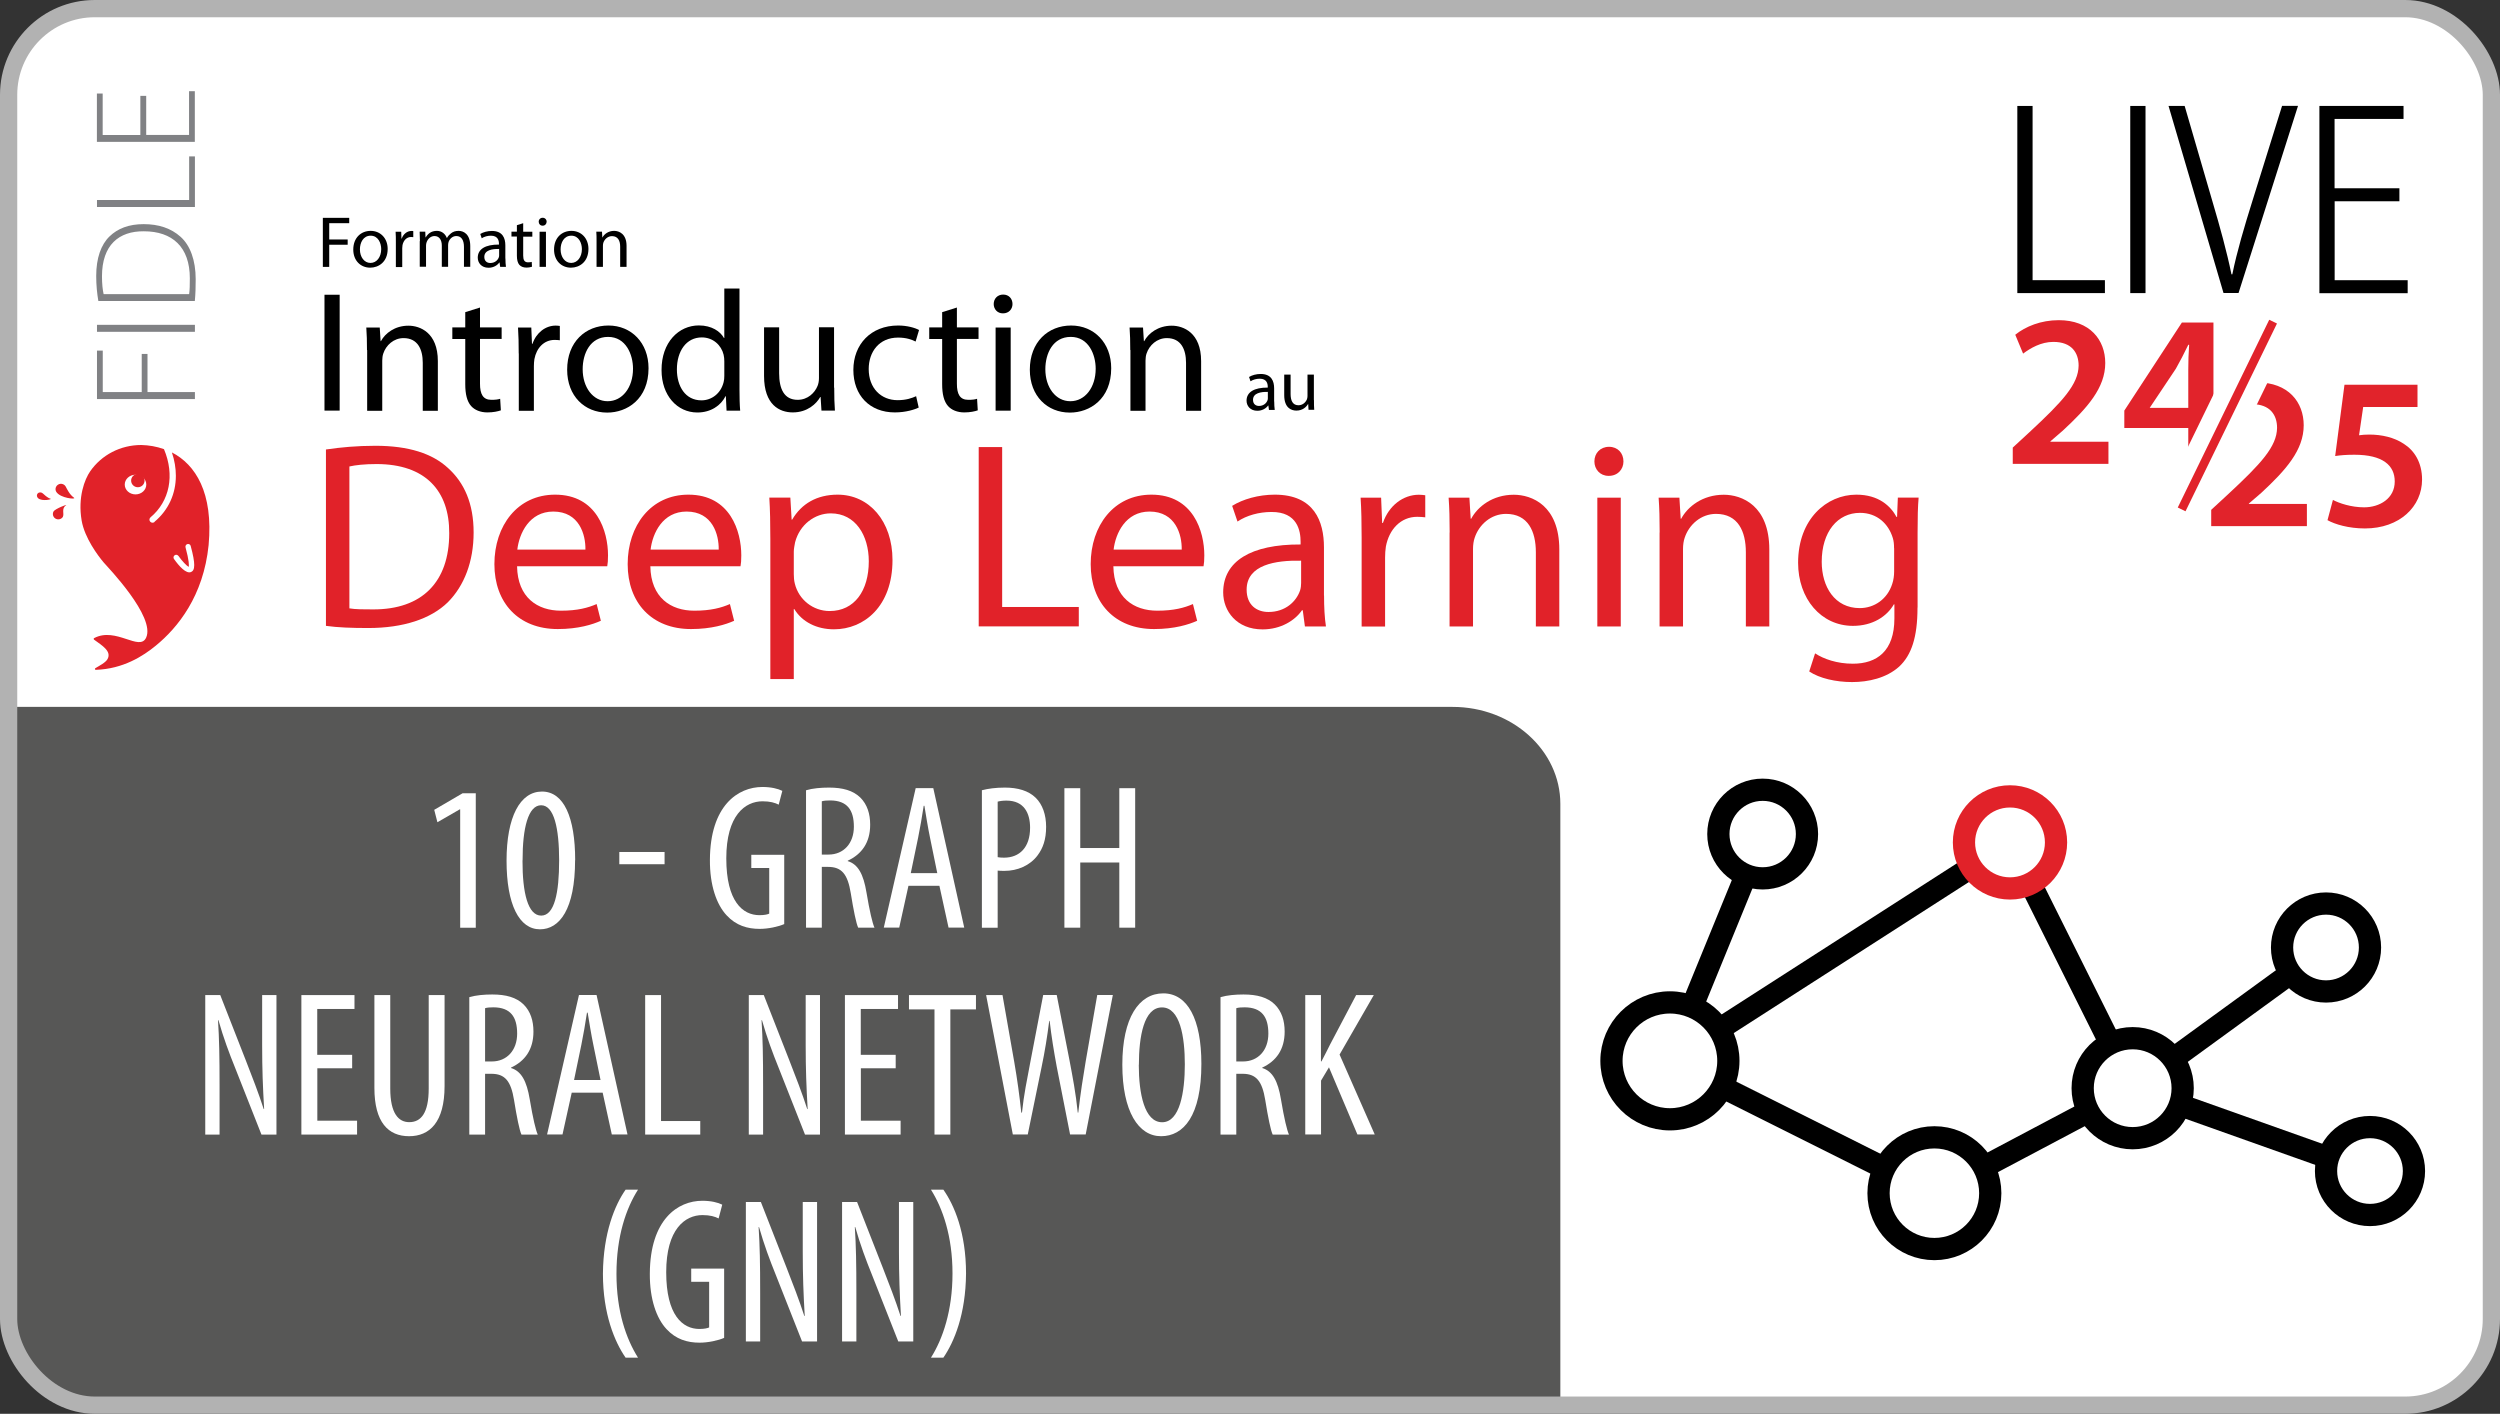 <?xml version="1.0" encoding="UTF-8"?>
<svg id="Calque_2" data-name="Calque 2" xmlns="http://www.w3.org/2000/svg" viewBox="0 0 290 164">
  <rect x="0" y="0" width="290" height="164" fill="#333333" stroke="none"/>
  <defs>
    <style>
      .cls-1 {
        stroke: #e1232b;
        stroke-width: 1px;
      }

      .cls-1, .cls-2, .cls-3, .cls-4, .cls-5 {
        fill: none;
      }

      .cls-1, .cls-3, .cls-6, .cls-4, .cls-7, .cls-5 {
        stroke-miterlimit: 10;
      }

      .cls-8, .cls-6, .cls-7 {
        fill: #fff;
      }

      .cls-9 {
        fill: #e12229;
      }

      .cls-10 {
        fill: #575756;
      }

      .cls-11 {
        fill: #e1232b;
      }

      .cls-3 {
        stroke: #fff;
        stroke-width: 5.03px;
      }

      .cls-6, .cls-4 {
        stroke: #000;
      }

      .cls-6, .cls-4, .cls-7 {
        stroke-width: 2.58px;
      }

      .cls-7 {
        stroke: #e12229;
      }

      .cls-12 {
        fill: #808184;
      }

      .cls-5 {
        stroke: #b2b2b2;
        stroke-width: 2px;
      }
    </style>
  </defs>
  <g id="Calque_1-2" data-name="Calque 1">
    <g>
      <g>
        <rect class="cls-8" x="1" y="1" width="288" height="162" rx="10" ry="10"/>
        <path class="cls-10" d="M1,151.75v-69.75h167.5c6.9,0,12.5,5.04,12.5,11.25v69.75H13.5c-6.9,0-12.5-5.04-12.5-11.25Z"/>
        <g>
          <g>
            <path d="M234.01,12.29h1.77v20.21h8.39v1.5h-10.16V12.29Z"/>
            <path d="M248.88,12.29v21.71h-1.77V12.29h1.77Z"/>
            <path d="M257.93,34l-6.38-21.71h1.87l3.23,11.1c.85,2.87,1.67,5.83,2.2,8.43h.1c.53-2.62,1.41-5.58,2.31-8.45l3.46-11.09h1.85l-6.9,21.71h-1.74Z"/>
            <path d="M278.34,23.35h-7.52v9.15h8.47v1.51h-10.24V12.29h9.76v1.51h-8v8.04h7.52v1.5Z"/>
          </g>
          <g>
            <g>
              <path class="cls-11" d="M233.48,53.81v-1.89l1.94-1.79c3.86-3.58,5.67-5.55,5.7-7.72,0-1.46-.78-2.75-2.93-2.75-1.44,0-2.67.73-3.51,1.36l-.91-2.19c1.19-.96,2.98-1.69,5.04-1.69,3.63,0,5.4,2.3,5.4,4.97,0,2.88-2.07,5.2-4.92,7.84l-1.44,1.24v.05h6.73v2.57h-11.12Z"/>
              <path class="cls-11" d="M253.84,53.81v-4.16h-7.42v-2.02l6.68-10.22h3.66v9.89h2.12v2.35h-2.12v4.16h-2.93ZM253.84,47.31v-4.46c0-.93.03-1.89.1-2.85h-.1c-.5,1.03-.93,1.87-1.44,2.77l-3,4.49-.03.05h4.46Z"/>
            </g>
            <g>
              <path class="cls-11" d="M256.5,61.03v-1.89l1.94-1.79c3.86-3.58,5.67-5.55,5.7-7.72,0-1.46-.78-2.75-2.93-2.75-1.44,0-2.67.73-3.51,1.36l-.91-2.19c1.19-.96,2.98-1.69,5.04-1.69,3.63,0,5.4,2.3,5.4,4.97,0,2.88-2.07,5.2-4.92,7.84l-1.44,1.24v.05h6.73v2.57h-11.12Z"/>
              <path class="cls-11" d="M280.44,47.21h-6.31l-.48,3.28c.38-.05.71-.08,1.19-.08,1.44,0,2.88.33,3.98,1.06,1.24.78,2.14,2.17,2.14,4.16,0,3.13-2.6,5.67-6.63,5.67-1.89,0-3.48-.48-4.34-.96l.63-2.35c.71.38,2.12.86,3.61.86,1.82,0,3.56-1.03,3.56-3,0-1.87-1.39-3.1-4.67-3.1-.91,0-1.59.05-2.24.15l1.08-8.27h8.47v2.57Z"/>
            </g>
            <g>
              <line class="cls-3" x1="253.07" y1="59.09" x2="263.68" y2="37.31"/>
              <line class="cls-1" x1="253.07" y1="59.09" x2="263.68" y2="37.31"/>
            </g>
          </g>
        </g>
        <rect class="cls-5" x="1" y="1" width="288" height="162" rx="10" ry="10"/>
        <g>
          <g>
            <path d="M37.45,25.27h3.06v.62h-2.32v1.89h2.14v.61h-2.14v2.57h-.74v-5.69Z"/>
            <path d="M42.94,31.05c-1.1,0-1.96-.81-1.96-2.1,0-1.37.9-2.17,2.02-2.17s1.97.85,1.97,2.09c0,1.52-1.05,2.18-2.03,2.18h0ZM42.98,30.5c.71,0,1.24-.67,1.24-1.6,0-.69-.35-1.56-1.22-1.56s-1.25.81-1.25,1.59c0,.89.51,1.57,1.22,1.57h0Z"/>
            <path d="M45.92,28.15c0-.48,0-.89-.03-1.27h.65l.03.8h.03c.19-.55.64-.89,1.14-.89.08,0,.13,0,.2.02v.7c-.08,0-.15-.02-.25-.02-.52,0-.89.4-1,.95-.02.11-.03.23-.03.35v2.19h-.74v-2.81Z"/>
            <path d="M48.71,27.98c0-.43-.02-.77-.03-1.11h.65l.03.66h.03c.23-.39.61-.75,1.29-.75.55,0,.97.34,1.15.82h.02c.13-.24.3-.4.46-.53.24-.19.51-.29.89-.29.55,0,1.35.35,1.35,1.77v2.4h-.73v-2.31c0-.79-.3-1.26-.89-1.26-.43,0-.75.31-.89.67-.03.11-.06.24-.06.37v2.53h-.73v-2.46c0-.65-.29-1.11-.85-1.11-.46,0-.8.37-.92.74-.04.11-.06.24-.06.36v2.46h-.73v-2.98Z"/>
            <path d="M58.63,29.98c0,.35.02.7.06.98h-.67l-.07-.51h-.03c-.22.32-.67.61-1.25.61-.83,0-1.25-.58-1.25-1.17,0-.99.88-1.53,2.46-1.52v-.08c0-.34-.09-.95-.93-.95-.39,0-.78.11-1.07.3l-.17-.5c.34-.21.84-.35,1.35-.35,1.26,0,1.56.85,1.56,1.67v1.53ZM57.91,28.88c-.81-.02-1.73.13-1.73.92,0,.49.32.71.69.71.54,0,.89-.34,1-.68.03-.08.03-.16.03-.24v-.71Z"/>
            <path d="M60.69,25.9v.98h1.06v.57h-1.06v2.19c0,.51.14.79.56.79.2,0,.32-.02.43-.05l.03.56c-.14.05-.37.1-.66.1-.35,0-.62-.12-.8-.31-.2-.23-.29-.59-.29-1.07v-2.22h-.63v-.57h.63v-.75l.73-.23Z"/>
            <path d="M62.94,26.18c-.27,0-.45-.21-.45-.46,0-.26.19-.46.46-.46s.46.2.46.46c0,.24-.18.46-.46.46h0ZM62.59,30.96v-4.08h.74v4.08h-.74Z"/>
            <path d="M66.23,31.05c-1.1,0-1.96-.81-1.96-2.1,0-1.37.9-2.17,2.02-2.17s1.97.85,1.97,2.09c0,1.52-1.05,2.18-2.03,2.18h0ZM66.26,30.5c.71,0,1.24-.67,1.24-1.6,0-.69-.35-1.56-1.22-1.56s-1.25.81-1.25,1.59c0,.89.51,1.57,1.22,1.57h0Z"/>
            <path d="M69.2,27.98c0-.43,0-.77-.03-1.11h.66l.04.67h.02c.2-.38.68-.76,1.35-.76.57,0,1.44.34,1.44,1.74v2.44h-.74v-2.35c0-.66-.24-1.22-.95-1.22-.48,0-.86.35-1,.76-.03.09-.05.23-.05.35v2.46h-.74v-2.98Z"/>
          </g>
          <g>
            <path d="M39.4,34.19v13.44h-1.76v-13.44h1.76Z"/>
            <path d="M42.57,40.6c0-1.02-.02-1.81-.08-2.61h1.56l.1,1.58h.04c.48-.9,1.6-1.79,3.19-1.79,1.34,0,3.41.8,3.41,4.11v5.76h-1.75v-5.56c0-1.56-.58-2.87-2.23-2.87-1.14,0-2.03.82-2.35,1.79-.08.22-.12.54-.12.82v5.82h-1.75v-7.04Z"/>
            <path d="M55.68,35.67v2.31h2.51v1.34h-2.51v5.19c0,1.2.34,1.87,1.32,1.87.48,0,.76-.04,1.02-.12l.08,1.34c-.34.12-.88.24-1.56.24-.82,0-1.48-.28-1.89-.74-.48-.54-.68-1.4-.68-2.53v-5.25h-1.5v-1.34h1.5v-1.77l1.72-.54Z"/>
            <path d="M60.17,41c0-1.14-.02-2.11-.08-3.01h1.54l.08,1.89h.06c.44-1.3,1.52-2.11,2.69-2.11.18,0,.32.02.48.04v1.66c-.18-.02-.36-.04-.6-.04-1.24,0-2.11.94-2.35,2.23-.04.26-.06.54-.06.82v5.17h-1.75v-6.64Z"/>
            <path d="M70.42,47.86c-2.59,0-4.63-1.91-4.63-4.97,0-3.23,2.13-5.13,4.79-5.13s4.65,2.01,4.65,4.95c0,3.59-2.49,5.15-4.79,5.15h-.02ZM70.5,46.54c1.68,0,2.93-1.58,2.93-3.77,0-1.64-.82-3.69-2.89-3.69s-2.95,1.91-2.95,3.75c0,2.11,1.2,3.71,2.89,3.71h.02Z"/>
            <path d="M85.78,33.48v11.67c0,.86.02,1.83.08,2.49h-1.58l-.08-1.68h-.04c-.54,1.08-1.7,1.89-3.27,1.89-2.33,0-4.15-1.97-4.15-4.91-.02-3.23,1.99-5.19,4.33-5.19,1.5,0,2.49.7,2.91,1.46h.04v-5.74h1.75ZM84.02,41.91c0-.24-.02-.52-.08-.76-.26-1.1-1.22-2.01-2.53-2.01-1.81,0-2.89,1.6-2.89,3.71,0,1.97.98,3.59,2.85,3.59,1.18,0,2.25-.8,2.57-2.11.06-.22.08-.46.08-.74v-1.68Z"/>
            <path d="M96.77,44.98c0,1.02.02,1.89.08,2.65h-1.56l-.1-1.58h-.04c-.44.78-1.48,1.79-3.19,1.79-1.52,0-3.33-.86-3.33-4.23v-5.64h1.75v5.32c0,1.83.58,3.09,2.15,3.09,1.18,0,1.99-.82,2.31-1.62.1-.24.16-.56.16-.9v-5.9h1.75v7Z"/>
            <path d="M106.57,47.28c-.46.22-1.48.56-2.77.56-2.91,0-4.81-1.97-4.81-4.93s2.03-5.15,5.19-5.15c1.04,0,1.95.26,2.43.52l-.4,1.34c-.42-.22-1.08-.46-2.03-.46-2.21,0-3.41,1.66-3.41,3.65,0,2.23,1.44,3.61,3.35,3.61,1,0,1.66-.24,2.15-.46l.3,1.32Z"/>
            <path d="M111,35.67v2.31h2.51v1.34h-2.51v5.19c0,1.2.34,1.87,1.32,1.87.48,0,.76-.04,1.02-.12l.08,1.34c-.34.12-.88.24-1.56.24-.82,0-1.48-.28-1.89-.74-.48-.54-.68-1.4-.68-2.53v-5.25h-1.5v-1.34h1.5v-1.77l1.72-.54Z"/>
            <path d="M116.33,36.35c-.64,0-1.06-.5-1.06-1.08,0-.62.44-1.1,1.1-1.1s1.08.48,1.08,1.1c0,.58-.42,1.08-1.1,1.08h-.02ZM115.49,47.64v-9.65h1.75v9.65h-1.75Z"/>
            <path d="M124.09,47.86c-2.59,0-4.63-1.91-4.63-4.97,0-3.23,2.13-5.13,4.79-5.13s4.65,2.01,4.65,4.95c0,3.59-2.49,5.15-4.79,5.15h-.02ZM124.17,46.54c1.68,0,2.93-1.58,2.93-3.77,0-1.64-.82-3.69-2.89-3.69s-2.95,1.91-2.95,3.75c0,2.11,1.2,3.71,2.89,3.71h.02Z"/>
            <path d="M131.11,40.6c0-1.02-.02-1.81-.08-2.61h1.56l.1,1.58h.04c.48-.9,1.6-1.79,3.19-1.79,1.34,0,3.41.8,3.41,4.11v5.76h-1.75v-5.56c0-1.56-.58-2.87-2.23-2.87-1.14,0-2.03.82-2.35,1.79-.08.22-.12.54-.12.82v5.82h-1.75v-7.04Z"/>
          </g>
          <g>
            <path d="M147.81,46.57c0,.35.02.7.06.98h-.67l-.07-.51h-.03c-.22.32-.67.61-1.25.61-.83,0-1.25-.58-1.25-1.17,0-.99.88-1.53,2.46-1.52v-.08c0-.34-.09-.95-.93-.95-.39,0-.78.11-1.07.3l-.17-.5c.34-.21.84-.35,1.35-.35,1.26,0,1.56.85,1.56,1.67v1.53ZM147.08,45.46c-.81-.02-1.73.13-1.73.92,0,.49.32.71.69.71.54,0,.89-.34,1-.68.03-.08.03-.16.03-.24v-.71Z"/>
            <path d="M152.42,46.42c0,.43,0,.8.03,1.12h-.66l-.04-.67h-.02c-.19.33-.62.76-1.35.76-.64,0-1.41-.36-1.41-1.79v-2.39h.74v2.25c0,.78.25,1.31.91,1.31.5,0,.84-.35.98-.68.04-.1.07-.24.07-.38v-2.5h.74v2.96Z"/>
          </g>
          <g>
            <path class="cls-9" d="M37.81,52.14c1.67-.25,3.61-.43,5.74-.43,3.86,0,6.61.9,8.43,2.59,1.88,1.7,2.96,4.11,2.96,7.47s-1.08,6.17-2.99,8.09c-1.98,1.94-5.19,2.99-9.23,2.99-1.94,0-3.52-.06-4.91-.25v-20.47ZM40.53,70.57c.68.12,1.67.12,2.72.12,5.74.03,8.86-3.21,8.86-8.83.03-4.91-2.75-8.03-8.43-8.03-1.39,0-2.44.12-3.15.28v16.45Z"/>
            <path class="cls-9" d="M59.98,65.69c.06,3.64,2.38,5.15,5.09,5.15,1.94,0,3.15-.34,4.14-.77l.49,1.94c-.96.43-2.62.96-5,.96-4.57,0-7.35-3.06-7.35-7.53s2.69-8.06,7.04-8.06c4.88,0,6.14,4.29,6.14,7.04,0,.56-.03.96-.09,1.27h-10.46ZM67.91,63.75c.03-1.73-.71-4.41-3.73-4.41-2.78,0-3.95,2.53-4.17,4.41h7.9Z"/>
            <path class="cls-9" d="M75.44,65.69c.06,3.64,2.38,5.15,5.09,5.15,1.94,0,3.15-.34,4.14-.77l.49,1.94c-.96.43-2.62.96-5,.96-4.57,0-7.35-3.06-7.35-7.53s2.69-8.06,7.04-8.06c4.88,0,6.14,4.29,6.14,7.04,0,.56-.03.96-.09,1.27h-10.46ZM83.37,63.75c.03-1.73-.71-4.41-3.73-4.41-2.78,0-3.95,2.53-4.17,4.41h7.9Z"/>
            <path class="cls-9" d="M89.36,62.6c0-1.91-.03-3.46-.12-4.88h2.44l.15,2.56h.06c1.08-1.85,2.87-2.9,5.28-2.9,3.64,0,6.36,3.06,6.36,7.59,0,5.37-3.3,8.03-6.79,8.03-2.01,0-3.7-.86-4.6-2.35h-.06v8.12h-2.72v-16.17ZM92.08,66.59c0,.37.03.77.12,1.11.46,1.88,2.13,3.18,4.04,3.18,2.87,0,4.54-2.35,4.54-5.77,0-2.99-1.54-5.56-4.41-5.56-1.85,0-3.61,1.3-4.14,3.36-.06.34-.15.74-.15,1.08v2.59Z"/>
            <path class="cls-9" d="M113.53,51.86h2.72v18.55h8.89v2.25h-11.61v-20.81Z"/>
            <path class="cls-9" d="M129.15,65.69c.06,3.64,2.38,5.15,5.09,5.15,1.94,0,3.15-.34,4.14-.77l.49,1.94c-.96.43-2.62.96-5,.96-4.57,0-7.35-3.06-7.35-7.53s2.69-8.06,7.04-8.06c4.88,0,6.14,4.29,6.14,7.04,0,.56-.03.96-.09,1.27h-10.46ZM137.08,63.75c.03-1.73-.71-4.41-3.73-4.41-2.78,0-3.95,2.53-4.17,4.41h7.9Z"/>
            <path class="cls-9" d="M153.59,69.09c0,1.3.06,2.56.22,3.58h-2.44l-.25-1.88h-.09c-.8,1.17-2.44,2.22-4.57,2.22-3.02,0-4.57-2.13-4.57-4.29,0-3.61,3.21-5.59,8.98-5.56v-.31c0-1.23-.34-3.49-3.4-3.46-1.42,0-2.87.4-3.92,1.11l-.62-1.82c1.23-.77,3.06-1.3,4.94-1.3,4.6,0,5.71,3.12,5.71,6.11v5.59ZM150.94,65.04c-2.96-.06-6.33.46-6.33,3.36,0,1.79,1.17,2.59,2.53,2.59,1.98,0,3.24-1.23,3.67-2.5.09-.28.12-.59.12-.86v-2.59Z"/>
            <path class="cls-9" d="M157.95,62.39c0-1.76-.03-3.27-.12-4.66h2.38l.12,2.93h.09c.68-2.01,2.35-3.27,4.17-3.27.28,0,.49.03.74.06v2.56c-.28-.03-.56-.06-.93-.06-1.91,0-3.27,1.45-3.64,3.46-.06.4-.09.83-.09,1.27v8h-2.72v-10.28Z"/>
            <path class="cls-9" d="M168.16,61.77c0-1.57-.03-2.81-.12-4.04h2.41l.15,2.44h.06c.74-1.39,2.47-2.78,4.94-2.78,2.07,0,5.28,1.23,5.28,6.36v8.92h-2.72v-8.61c0-2.41-.9-4.45-3.46-4.45-1.76,0-3.15,1.27-3.64,2.78-.12.34-.19.83-.19,1.27v9.01h-2.72v-10.9Z"/>
            <path class="cls-9" d="M186.59,55.2c-.99,0-1.64-.77-1.64-1.67,0-.96.68-1.7,1.7-1.7s1.67.74,1.67,1.7c0,.9-.65,1.67-1.7,1.67h-.03ZM185.29,72.67v-14.94h2.72v14.94h-2.72Z"/>
            <path class="cls-9" d="M192.52,61.77c0-1.57-.03-2.81-.12-4.04h2.41l.15,2.44h.06c.74-1.39,2.47-2.78,4.94-2.78,2.07,0,5.28,1.23,5.28,6.36v8.92h-2.72v-8.61c0-2.41-.9-4.45-3.46-4.45-1.76,0-3.15,1.27-3.64,2.78-.12.34-.19.83-.19,1.27v9.01h-2.72v-10.9Z"/>
            <path class="cls-9" d="M222.43,70.48c0,3.46-.71,5.53-2.13,6.85-1.48,1.33-3.58,1.79-5.46,1.79s-3.77-.43-4.97-1.23l.68-2.1c.99.65,2.53,1.2,4.38,1.2,2.78,0,4.82-1.45,4.82-5.25v-1.64h-.06c-.8,1.39-2.44,2.5-4.75,2.5-3.7,0-6.36-3.15-6.36-7.32,0-5.06,3.3-7.9,6.76-7.9,2.59,0,3.98,1.33,4.66,2.59h.06l.09-2.25h2.41c-.09,1.05-.12,2.28-.12,4.07v8.67ZM219.71,63.59c0-.43-.03-.83-.15-1.2-.49-1.6-1.79-2.9-3.8-2.9-2.59,0-4.44,2.19-4.44,5.68,0,2.9,1.51,5.37,4.41,5.37,1.7,0,3.21-1.05,3.77-2.81.15-.43.22-.96.22-1.45v-2.69Z"/>
          </g>
        </g>
        <g>
          <g>
            <g>
              <path class="cls-2" d="M21.52,63.49c.43,1.58.41,2.1.37,2.27-.24-.12-.77-.68-1.19-1.27-.1-.14-.29-.17-.44-.08-.14.1-.18.29-.08.43.59.83,1.42,1.77,1.99,1.51.22-.1.36-.31.36-.81,0-.45-.12-1.14-.41-2.21-.04-.16-.22-.26-.38-.22-.17.04-.27.21-.22.38Z"/>
              <path class="cls-9" d="M7.3,59.92c.17-.3-.2-.92.35-1.3.28-.2-1.28.41-1.44.71s-.06.67.25.84c.3.16.68.06.85-.24Z"/>
              <path class="cls-9" d="M17.93,60.55c-.15.13-.38.11-.51-.04-.13-.15-.11-.37.04-.5,2.23-1.87,2.83-4.9,1.56-7.91-.86-.31-1.76-.46-2.64-.48-2.39,0-4.6,1.14-5.93,3.07-.62.9-1.44,2.97-.98,5.69.34,2,1.88,4.07,2.57,4.88.42.49,6.03,6.29,4.91,8.71-.76,1.64-3.51-1.29-6.03.05-.07.04-.07.13-.01.18.94.68,2.07,1.35,1.56,2.26-.23.41-.95.77-1.41,1.05-.09.06-.05.2.06.19,3.16-.1,5.49-1.6,6.96-2.81,2.55-2.09,5.52-5.75,6.12-11.66.56-6.09-1.53-9.34-4.26-10.75.31.92.46,1.83.46,2.71,0,2.08-.85,3.98-2.48,5.34ZM22.12,63.33c.29,1.07.41,1.76.41,2.21,0,.5-.14.71-.36.81-.57.26-1.4-.68-1.99-1.51-.1-.14-.06-.33.08-.43.14-.1.34-.06.44.08.42.59.95,1.15,1.19,1.27.04-.16.06-.69-.37-2.27-.04-.16.05-.33.22-.38.17-.04.34.05.38.22Z"/>
              <path class="cls-9" d="M8.59,57.74c-.54-.38-.81-1.01-.97-1.3s-.55-.41-.85-.24c-.3.16-.42.54-.25.84.46.77,2.35.91,2.07.71Z"/>
              <path class="cls-9" d="M5.87,57.86c-.42-.14-.73-.48-.91-.63-.17-.15-.43-.15-.58,0-.15.16-.13.42.05.57.46.39,1.66.12,1.44.05Z"/>
            </g>
            <g>
              <ellipse class="cls-8" cx="15.72" cy="56.21" rx="1.25" ry="1.14"/>
              <ellipse class="cls-9" cx="15.99" cy="55.75" rx=".78" ry=".77"/>
            </g>
          </g>
          <g>
            <path class="cls-12" d="M11.25,46.28v-5.61h.67v4.81h4.52v-4.42h.67v4.42h5.5v.81h-11.36Z"/>
            <path class="cls-12" d="M11.25,37.68h11.36v.81h-11.36v-.81Z"/>
            <path class="cls-12" d="M11.41,34.93c-.15-.88-.25-1.84-.25-2.92,0-2.07.56-3.64,1.55-4.59.94-.91,2.23-1.42,3.95-1.42s3.17.46,4.3,1.48c1.1.99,1.74,2.71,1.74,4.91,0,.88-.02,1.7-.1,2.53h-11.18ZM21.94,34.12c.07-.46.08-1.11.08-1.84,0-3.64-2.04-5.45-5.33-5.45-2.88-.03-4.86,1.57-4.86,5.23,0,.88.08,1.57.19,2.06h9.91Z"/>
            <path class="cls-12" d="M11.25,24.01v-.81h10.69v-5.06h.67v5.87h-11.36Z"/>
            <path class="cls-12" d="M16.96,11.11v4.54h4.97v-5.07h.67v5.88h-11.36v-5.61h.67v4.81h4.37v-4.54h.67Z"/>
          </g>
        </g>
      </g>
      <g>
        <rect class="cls-2" x="10" y="91" width="162" height="71.83"/>
        <path class="cls-8" d="M53.39,93.88h-.05l-2.6,1.5-.37-1.44,3.29-1.92h1.53v15.6h-1.81v-13.73Z"/>
        <path class="cls-8" d="M66.71,99.78c0,5.69-1.8,8.02-4.07,8.02-2.42,0-3.88-2.88-3.88-7.96s1.57-8.02,4.11-8.02,3.85,3,3.85,7.96ZM60.61,99.81c-.01,3.77.63,6.4,2.17,6.4s2.08-2.66,2.08-6.4-.59-6.4-2.09-6.4-2.16,2.65-2.15,6.4Z"/>
        <path class="cls-8" d="M77.09,98.83v1.42h-5.25v-1.42h5.25Z"/>
        <path class="cls-8" d="M90.98,107.19c-.68.3-1.85.56-2.86.56-1.42,0-2.74-.39-3.83-1.57-1.17-1.25-1.96-3.48-1.94-6.44.03-6.3,3.25-8.45,6.09-8.45,1.02,0,1.81.2,2.31.45l-.42,1.6c-.43-.22-1-.39-1.87-.39-2.02,0-4.21,1.62-4.21,6.62s1.9,6.59,3.85,6.59c.61,0,.98-.1,1.13-.18v-5.29h-2.08v-1.53h3.82v8.03Z"/>
        <path class="cls-8" d="M93.5,91.67c.78-.23,1.74-.31,2.66-.31,1.59,0,2.79.33,3.64,1.16.8.8,1.14,1.88,1.14,3.15,0,2.07-.98,3.42-2.6,4.17v.05c1.19.36,1.82,1.51,2.17,3.63.37,2.21.7,3.59.93,4.09h-1.89c-.23-.48-.54-2.01-.86-4-.36-2.22-1.06-3.05-2.63-3.05h-.73v7.05h-1.83v-15.94ZM95.33,99.13h.78c1.75,0,2.94-1.3,2.94-3.23s-.76-3.04-2.75-3.05c-.37,0-.73.02-.97.1v6.19Z"/>
        <path class="cls-8" d="M105.38,102.75l-1.07,4.85h-1.79l3.7-16.18h2.04l3.59,16.18h-1.82l-1.06-4.85h-3.59ZM108.72,101.27l-.84-4.11c-.24-1.15-.45-2.48-.65-3.69h-.08c-.19,1.23-.42,2.61-.65,3.71l-.85,4.1h3.08Z"/>
        <path class="cls-8" d="M113.89,91.67c.74-.19,1.61-.31,2.68-.31,1.49,0,2.74.36,3.58,1.19.78.77,1.2,1.95,1.2,3.36,0,1.49-.37,2.48-.98,3.3-.89,1.21-2.38,1.81-3.82,1.81-.32,0-.56,0-.82-.03v6.63h-1.83v-15.94ZM115.73,99.43c.21.04.42.06.73.06,1.81,0,3.03-1.19,3.03-3.47,0-1.67-.68-3.15-2.74-3.15-.42,0-.77.05-1.02.12v6.44Z"/>
        <path class="cls-8" d="M125.31,91.43v6.94h4.53v-6.94h1.84v16.18h-1.84v-7.56h-4.53v7.56h-1.84v-16.18h1.84Z"/>
        <path class="cls-8" d="M23.81,131.61v-16.18h1.74l2.97,7.59c.68,1.74,1.51,3.88,2.07,5.63h.05c-.15-2.54-.23-4.63-.23-7.43v-5.79h1.66v16.18h-1.74l-3.07-7.78c-.66-1.63-1.35-3.47-1.92-5.49h-.05c.14,2.16.18,4.21.18,7.67v5.6h-1.66Z"/>
        <path class="cls-8" d="M40.86,123.92h-4.05v6.08h4.61v1.61h-6.46v-16.18h6.16v1.61h-4.32v5.32h4.05v1.56Z"/>
        <path class="cls-8" d="M45.27,115.43v10.84c0,2.92.98,3.9,2.2,3.9,1.37,0,2.26-1.05,2.26-3.9v-10.84h1.84v10.55c0,4.2-1.73,5.82-4.12,5.82s-4.02-1.59-4.02-5.6v-10.77h1.84Z"/>
        <path class="cls-8" d="M54.44,115.67c.78-.23,1.74-.31,2.66-.31,1.59,0,2.79.33,3.64,1.16.8.8,1.14,1.88,1.14,3.15,0,2.07-.98,3.42-2.6,4.17v.05c1.19.36,1.82,1.51,2.17,3.63.37,2.21.7,3.59.93,4.09h-1.89c-.23-.48-.54-2.01-.86-4-.36-2.22-1.06-3.05-2.63-3.05h-.73v7.05h-1.83v-15.94ZM56.27,123.13h.78c1.75,0,2.94-1.3,2.94-3.23s-.76-3.04-2.75-3.05c-.37,0-.73.02-.97.1v6.19Z"/>
        <path class="cls-8" d="M66.32,126.75l-1.07,4.85h-1.79l3.7-16.18h2.04l3.59,16.18h-1.82l-1.06-4.85h-3.59ZM69.66,125.27l-.84-4.11c-.24-1.15-.45-2.48-.65-3.69h-.08c-.19,1.23-.42,2.61-.65,3.71l-.85,4.1h3.08Z"/>
        <path class="cls-8" d="M74.84,115.43h1.84v14.61h4.55v1.57h-6.39v-16.18Z"/>
        <path class="cls-8" d="M86.86,131.61v-16.18h1.74l2.97,7.59c.68,1.74,1.51,3.88,2.07,5.63h.05c-.15-2.54-.23-4.63-.23-7.43v-5.79h1.66v16.18h-1.74l-3.07-7.78c-.66-1.63-1.35-3.47-1.92-5.49h-.05c.14,2.16.18,4.21.18,7.67v5.6h-1.66Z"/>
        <path class="cls-8" d="M103.91,123.92h-4.05v6.08h4.61v1.61h-6.46v-16.18h6.16v1.61h-4.32v5.32h4.05v1.56Z"/>
        <path class="cls-8" d="M108.4,117.09h-2.96v-1.66h7.77v1.66h-2.97v14.52h-1.84v-14.52Z"/>
        <path class="cls-8" d="M117.49,131.61l-3.1-16.18h1.9l1.37,7.8c.35,2.03.6,3.85.81,5.83h.08c.21-2.05.58-3.79.97-5.87l1.49-7.77h1.57l1.49,7.62c.36,1.91.72,3.75.95,6.02h.06c.27-2.34.55-4.1.86-5.94l1.34-7.7h1.81l-3.15,16.18h-1.81l-1.55-7.87c-.32-1.72-.62-3.53-.82-5.31h-.05c-.23,1.83-.51,3.57-.89,5.38l-1.6,7.8h-1.73Z"/>
        <path class="cls-8" d="M139.36,123.41c0,6.05-2.07,8.39-4.68,8.39s-4.49-2.86-4.49-8.3,1.93-8.27,4.75-8.27,4.42,3,4.42,8.17ZM132.1,123.52c0,3.33.65,6.66,2.71,6.66s2.63-3.53,2.63-6.71-.55-6.61-2.65-6.61-2.68,3.38-2.68,6.66Z"/>
        <path class="cls-8" d="M141.58,115.67c.78-.23,1.74-.31,2.66-.31,1.59,0,2.79.33,3.64,1.16.8.8,1.14,1.88,1.14,3.15,0,2.07-.98,3.42-2.6,4.17v.05c1.19.36,1.82,1.51,2.17,3.63.37,2.21.7,3.59.93,4.09h-1.89c-.23-.48-.54-2.01-.86-4-.36-2.22-1.06-3.05-2.63-3.05h-.73v7.05h-1.83v-15.94ZM143.41,123.13h.78c1.75,0,2.94-1.3,2.94-3.23s-.76-3.04-2.75-3.05c-.37,0-.73.02-.97.1v6.19Z"/>
        <path class="cls-8" d="M151.4,115.43h1.83v7.69h.06c.37-.68.68-1.33,1-1.96l3.02-5.73h2.05l-3.97,6.9,4.08,9.27h-2.01l-3.3-7.79-.92,1.54v6.25h-1.83v-16.18Z"/>
        <path class="cls-8" d="M74.01,138c-1.37,2.15-2.5,5.39-2.5,9.76s1.13,7.55,2.5,9.73h-1.44c-1.26-1.82-2.63-5.05-2.63-9.74.04-4.72,1.37-7.95,2.63-9.75h1.44Z"/>
        <path class="cls-8" d="M84.01,155.19c-.68.3-1.85.56-2.86.56-1.42,0-2.74-.39-3.83-1.57-1.17-1.25-1.96-3.48-1.94-6.44.03-6.3,3.25-8.45,6.09-8.45,1.02,0,1.81.2,2.31.45l-.42,1.6c-.43-.22-1-.39-1.87-.39-2.02,0-4.21,1.62-4.21,6.62s1.9,6.59,3.85,6.59c.61,0,.98-.1,1.13-.18v-5.29h-2.08v-1.53h3.82v8.03Z"/>
        <path class="cls-8" d="M86.52,155.61v-16.18h1.74l2.97,7.59c.68,1.74,1.51,3.88,2.07,5.63h.05c-.15-2.54-.23-4.63-.23-7.43v-5.79h1.66v16.18h-1.74l-3.07-7.78c-.66-1.63-1.35-3.47-1.92-5.49h-.05c.14,2.16.18,4.21.18,7.67v5.6h-1.66Z"/>
        <path class="cls-8" d="M97.68,155.61v-16.18h1.74l2.97,7.59c.68,1.74,1.51,3.88,2.07,5.63h.05c-.15-2.54-.23-4.63-.23-7.43v-5.79h1.66v16.18h-1.74l-3.07-7.78c-.66-1.63-1.35-3.47-1.92-5.49h-.05c.14,2.16.18,4.21.18,7.67v5.6h-1.66Z"/>
        <path class="cls-8" d="M107.99,157.49c1.37-2.17,2.5-5.45,2.5-9.77s-1.14-7.56-2.5-9.72h1.44c1.26,1.79,2.63,4.98,2.63,9.73-.04,4.74-1.37,7.92-2.63,9.76h-1.44Z"/>
      </g>
      <g>
        <line class="cls-4" x1="247.39" y1="126.23" x2="269.82" y2="109.91"/>
        <line class="cls-4" x1="247.39" y1="126.23" x2="275.3" y2="136.15"/>
        <line class="cls-4" x1="224.39" y1="138.41" x2="247.39" y2="126.23"/>
        <line class="cls-6" x1="204.47" y1="96.75" x2="193.71" y2="123.06"/>
        <line class="cls-6" x1="193.71" y1="123.06" x2="224.39" y2="138.41"/>
        <line class="cls-6" x1="233.16" y1="97.72" x2="193.71" y2="123.06"/>
        <line class="cls-6" x1="233.16" y1="97.72" x2="247.39" y2="126.23"/>
        <circle class="cls-6" cx="204.47" cy="96.75" r="5.14"/>
        <circle class="cls-6" cx="193.71" cy="123.06" r="6.78"/>
        <circle class="cls-6" cx="247.39" cy="126.23" r="5.8"/>
        <circle class="cls-6" cx="224.39" cy="138.41" r="6.48"/>
        <circle class="cls-7" cx="233.16" cy="97.72" r="5.34"/>
        <circle class="cls-6" cx="274.92" cy="135.84" r="5.1"/>
        <circle class="cls-6" cx="269.82" cy="109.91" r="5.1"/>
      </g>
    </g>
  </g>
</svg>